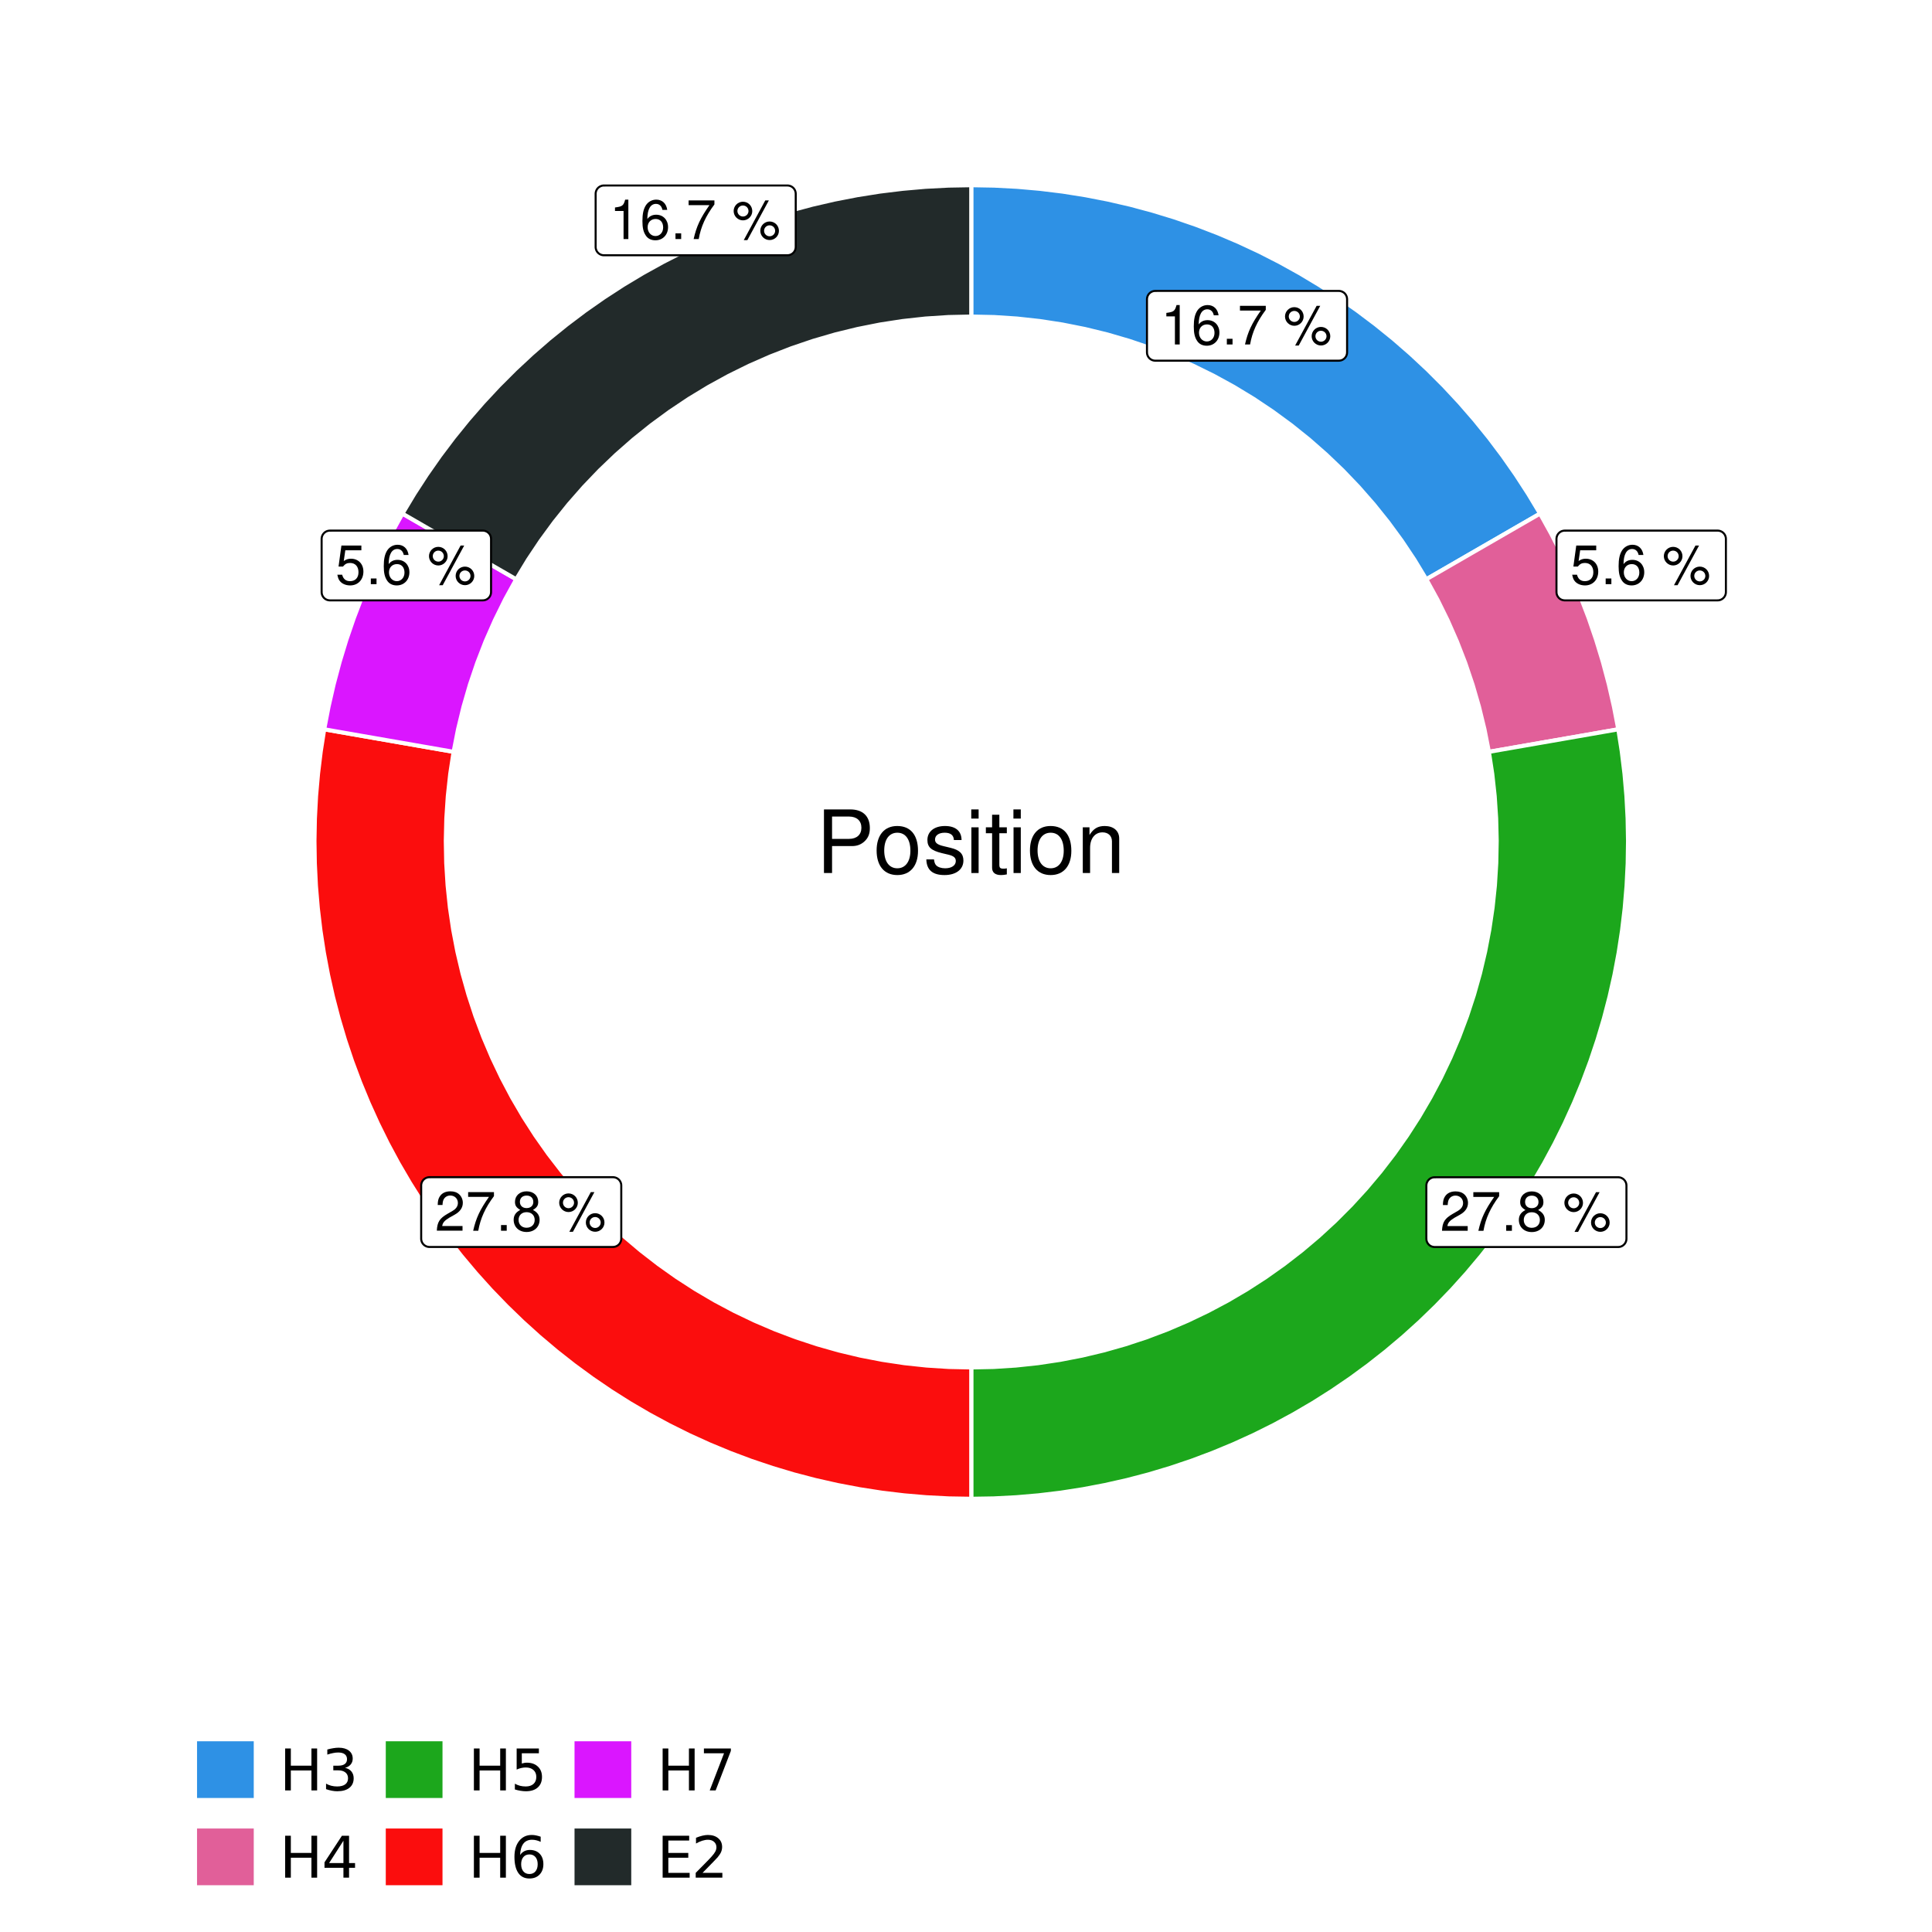 <?xml version="1.0" encoding="UTF-8"?>
<svg xmlns="http://www.w3.org/2000/svg" xmlns:xlink="http://www.w3.org/1999/xlink" width="504pt" height="504pt" viewBox="0 0 504 504" version="1.1">
<defs>
<g>
<symbol overflow="visible" id="glyph0-0">
<path style="stroke:none;" d=""/>
</symbol>
<symbol overflow="visible" id="glyph0-1">
<path style="stroke:none;" d="M 3.688 -7.328 L 3.688 0 L 4.938 0 L 4.938 -10.281 L 4.109 -10.281 C 3.672 -8.703 3.391 -8.484 1.453 -8.234 L 1.453 -7.328 Z M 3.688 -7.328 "/>
</symbol>
<symbol overflow="visible" id="glyph0-2">
<path style="stroke:none;" d="M 7.078 -7.609 C 6.844 -9.281 5.766 -10.281 4.219 -10.281 C 3.109 -10.281 2.125 -9.734 1.516 -8.812 C 0.875 -7.812 0.609 -6.562 0.609 -4.688 C 0.609 -2.953 0.859 -1.859 1.469 -0.953 C 2 -0.109 2.891 0.328 4 0.328 C 5.922 0.328 7.297 -1.109 7.297 -3.109 C 7.297 -5 6.016 -6.344 4.203 -6.344 C 3.219 -6.344 2.438 -5.969 1.891 -5.219 C 1.906 -7.766 2.703 -9.172 4.141 -9.172 C 5.016 -9.172 5.625 -8.609 5.828 -7.609 Z M 4.047 -5.234 C 5.266 -5.234 6.016 -4.375 6.016 -3.016 C 6.016 -1.719 5.156 -0.781 4.016 -0.781 C 2.844 -0.781 1.969 -1.766 1.969 -3.078 C 1.969 -4.344 2.812 -5.234 4.047 -5.234 Z M 4.047 -5.234 "/>
</symbol>
<symbol overflow="visible" id="glyph0-3">
<path style="stroke:none;" d="M 2.719 -1.484 L 1.234 -1.484 L 1.234 0 L 2.719 0 Z M 2.719 -1.484 "/>
</symbol>
<symbol overflow="visible" id="glyph0-4">
<path style="stroke:none;" d="M 7.391 -10.078 L 0.656 -10.078 L 0.656 -8.844 L 6.094 -8.844 C 3.703 -5.422 2.719 -3.312 1.969 0 L 3.297 0 C 3.859 -3.234 5.125 -6 7.391 -9.031 Z M 7.391 -10.078 "/>
</symbol>
<symbol overflow="visible" id="glyph0-5">
<path style="stroke:none;" d=""/>
</symbol>
<symbol overflow="visible" id="glyph0-6">
<path style="stroke:none;" d="M 2.828 -9.734 C 1.5 -9.734 0.406 -8.641 0.406 -7.312 C 0.406 -5.969 1.5 -4.875 2.844 -4.875 C 4.172 -4.875 5.266 -5.969 5.266 -7.281 C 5.266 -8.656 4.188 -9.734 2.828 -9.734 Z M 2.828 -8.75 C 3.641 -8.75 4.281 -8.109 4.281 -7.297 C 4.281 -6.516 3.625 -5.875 2.844 -5.875 C 2.047 -5.875 1.391 -6.516 1.391 -7.312 C 1.391 -8.109 2.031 -8.75 2.828 -8.75 Z M 8.656 -10.078 L 3.047 0.281 L 3.984 0.281 L 9.594 -10.078 Z M 9.781 -4.578 C 8.453 -4.578 7.359 -3.5 7.359 -2.156 C 7.359 -0.812 8.453 0.266 9.797 0.266 C 11.125 0.266 12.219 -0.812 12.219 -2.141 C 12.219 -3.5 11.141 -4.578 9.781 -4.578 Z M 9.781 -3.578 C 10.594 -3.578 11.234 -2.938 11.234 -2.141 C 11.234 -1.359 10.578 -0.719 9.797 -0.719 C 8.984 -0.719 8.344 -1.359 8.344 -2.156 C 8.344 -2.938 8.984 -3.578 9.781 -3.578 Z M 9.781 -3.578 "/>
</symbol>
<symbol overflow="visible" id="glyph0-7">
<path style="stroke:none;" d="M 6.766 -10.078 L 1.562 -10.078 L 0.812 -4.594 L 1.969 -4.594 C 2.547 -5.297 3.031 -5.531 3.828 -5.531 C 5.172 -5.531 6.016 -4.609 6.016 -3.109 C 6.016 -1.656 5.172 -0.781 3.812 -0.781 C 2.719 -0.781 2.047 -1.344 1.75 -2.469 L 0.5 -2.469 C 0.672 -1.656 0.812 -1.25 1.109 -0.875 C 1.672 -0.109 2.703 0.328 3.844 0.328 C 5.875 0.328 7.297 -1.156 7.297 -3.281 C 7.297 -5.281 5.969 -6.641 4.031 -6.641 C 3.328 -6.641 2.766 -6.453 2.172 -6.031 L 2.578 -8.844 L 6.766 -8.844 Z M 6.766 -10.078 "/>
</symbol>
<symbol overflow="visible" id="glyph0-8">
<path style="stroke:none;" d="M 7.188 -1.234 L 1.891 -1.234 C 2.016 -2.094 2.469 -2.625 3.719 -3.391 L 5.141 -4.188 C 6.547 -4.969 7.266 -6.016 7.266 -7.281 C 7.266 -8.141 6.922 -8.922 6.328 -9.484 C 5.734 -10.031 4.984 -10.281 4.031 -10.281 C 2.766 -10.281 1.812 -9.828 1.25 -8.938 C 0.891 -8.406 0.734 -7.766 0.719 -6.719 L 1.969 -6.719 C 2 -7.422 2.094 -7.828 2.266 -8.172 C 2.594 -8.797 3.234 -9.188 4 -9.188 C 5.141 -9.188 5.984 -8.359 5.984 -7.25 C 5.984 -6.422 5.516 -5.719 4.625 -5.203 L 3.312 -4.438 C 1.203 -3.234 0.594 -2.266 0.484 -0.016 L 7.188 -0.016 Z M 7.188 -1.234 "/>
</symbol>
<symbol overflow="visible" id="glyph0-9">
<path style="stroke:none;" d="M 5.562 -5.422 C 6.609 -6.062 6.938 -6.562 6.938 -7.531 C 6.938 -9.156 5.703 -10.281 3.906 -10.281 C 2.141 -10.281 0.875 -9.156 0.875 -7.547 C 0.875 -6.562 1.203 -6.078 2.25 -5.422 C 1.094 -4.828 0.531 -4 0.531 -2.859 C 0.531 -0.984 1.906 0.328 3.906 0.328 C 5.906 0.328 7.297 -0.984 7.297 -2.859 C 7.297 -4 6.719 -4.828 5.562 -5.422 Z M 3.906 -9.172 C 4.984 -9.172 5.656 -8.531 5.656 -7.5 C 5.656 -6.547 4.969 -5.906 3.906 -5.906 C 2.844 -5.906 2.156 -6.547 2.156 -7.531 C 2.156 -8.531 2.844 -9.172 3.906 -9.172 Z M 3.906 -4.844 C 5.156 -4.844 6.016 -4.031 6.016 -2.828 C 6.016 -1.594 5.172 -0.781 3.875 -0.781 C 2.656 -0.781 1.812 -1.625 1.812 -2.812 C 1.812 -4.031 2.641 -4.844 3.906 -4.844 Z M 3.906 -4.844 "/>
</symbol>
<symbol overflow="visible" id="glyph1-0">
<path style="stroke:none;" d=""/>
</symbol>
<symbol overflow="visible" id="glyph1-1">
<path style="stroke:none;" d="M 4.188 -7.031 L 9.406 -7.031 C 10.703 -7.031 11.719 -7.422 12.609 -8.219 C 13.609 -9.125 14.047 -10.203 14.047 -11.719 C 14.047 -14.844 12.203 -16.594 8.922 -16.594 L 2.078 -16.594 L 2.078 0 L 4.188 0 Z M 4.188 -8.906 L 4.188 -14.734 L 8.609 -14.734 C 10.625 -14.734 11.844 -13.641 11.844 -11.812 C 11.844 -10 10.625 -8.906 8.609 -8.906 Z M 4.188 -8.906 "/>
</symbol>
<symbol overflow="visible" id="glyph1-2">
<path style="stroke:none;" d="M 6.188 -12.266 C 2.828 -12.266 0.812 -9.875 0.812 -5.875 C 0.812 -1.844 2.828 0.531 6.219 0.531 C 9.578 0.531 11.609 -1.859 11.609 -5.781 C 11.609 -9.922 9.656 -12.266 6.188 -12.266 Z M 6.219 -10.516 C 8.359 -10.516 9.625 -8.766 9.625 -5.812 C 9.625 -2.984 8.312 -1.234 6.219 -1.234 C 4.094 -1.234 2.797 -2.984 2.797 -5.875 C 2.797 -8.766 4.094 -10.516 6.219 -10.516 Z M 6.219 -10.516 "/>
</symbol>
<symbol overflow="visible" id="glyph1-3">
<path style="stroke:none;" d="M 9.969 -8.609 C 9.953 -10.953 8.406 -12.266 5.641 -12.266 C 2.875 -12.266 1.062 -10.844 1.062 -8.625 C 1.062 -6.766 2.031 -5.875 4.844 -5.188 L 6.625 -4.766 C 7.938 -4.438 8.469 -3.969 8.469 -3.125 C 8.469 -1.984 7.359 -1.234 5.688 -1.234 C 4.672 -1.234 3.797 -1.531 3.328 -2.031 C 3.031 -2.375 2.891 -2.703 2.781 -3.547 L 0.781 -3.547 C 0.859 -0.797 2.406 0.531 5.531 0.531 C 8.531 0.531 10.453 -0.953 10.453 -3.25 C 10.453 -5.031 9.453 -6.016 7.078 -6.578 L 5.266 -7.016 C 3.703 -7.375 3.047 -7.875 3.047 -8.719 C 3.047 -9.828 4.031 -10.516 5.578 -10.516 C 7.109 -10.516 7.922 -9.859 7.969 -8.609 Z M 9.969 -8.609 "/>
</symbol>
<symbol overflow="visible" id="glyph1-4">
<path style="stroke:none;" d="M 3.422 -11.922 L 1.531 -11.922 L 1.531 0 L 3.422 0 Z M 3.422 -16.594 L 1.5 -16.594 L 1.5 -14.203 L 3.422 -14.203 Z M 3.422 -16.594 "/>
</symbol>
<symbol overflow="visible" id="glyph1-5">
<path style="stroke:none;" d="M 5.781 -11.922 L 3.828 -11.922 L 3.828 -15.203 L 1.938 -15.203 L 1.938 -11.922 L 0.312 -11.922 L 0.312 -10.375 L 1.938 -10.375 L 1.938 -1.359 C 1.938 -0.141 2.75 0.531 4.234 0.531 C 4.734 0.531 5.141 0.484 5.781 0.359 L 5.781 -1.234 C 5.516 -1.156 5.266 -1.141 4.875 -1.141 C 4.047 -1.141 3.828 -1.359 3.828 -2.203 L 3.828 -10.375 L 5.781 -10.375 Z M 5.781 -11.922 "/>
</symbol>
<symbol overflow="visible" id="glyph1-6">
<path style="stroke:none;" d="M 1.594 -11.922 L 1.594 0 L 3.5 0 L 3.5 -6.578 C 3.5 -9.016 4.781 -10.609 6.734 -10.609 C 8.234 -10.609 9.203 -9.703 9.203 -8.266 L 9.203 0 L 11.094 0 L 11.094 -9.016 C 11.094 -11 9.609 -12.266 7.312 -12.266 C 5.531 -12.266 4.391 -11.594 3.344 -9.922 L 3.344 -11.922 Z M 1.594 -11.922 "/>
</symbol>
<symbol overflow="visible" id="glyph2-0">
<path style="stroke:none;" d="M 0.75 2.656 L 0.75 -10.578 L 8.25 -10.578 L 8.25 2.656 Z M 1.594 1.812 L 7.406 1.812 L 7.406 -9.734 L 1.594 -9.734 Z M 1.594 1.812 "/>
</symbol>
<symbol overflow="visible" id="glyph2-1">
<path style="stroke:none;" d="M 1.469 -10.938 L 2.953 -10.938 L 2.953 -6.453 L 8.328 -6.453 L 8.328 -10.938 L 9.812 -10.938 L 9.812 0 L 8.328 0 L 8.328 -5.203 L 2.953 -5.203 L 2.953 0 L 1.469 0 Z M 1.469 -10.938 "/>
</symbol>
<symbol overflow="visible" id="glyph2-2">
<path style="stroke:none;" d="M 6.094 -5.891 C 6.801 -5.742 7.352 -5.43 7.75 -4.953 C 8.145 -4.473 8.344 -3.879 8.344 -3.172 C 8.344 -2.098 7.969 -1.266 7.219 -0.672 C 6.477 -0.078 5.426 0.219 4.062 0.219 C 3.602 0.219 3.129 0.172 2.641 0.078 C 2.16 -0.016 1.66 -0.148 1.141 -0.328 L 1.141 -1.766 C 1.555 -1.523 2.004 -1.344 2.484 -1.219 C 2.973 -1.094 3.484 -1.031 4.016 -1.031 C 4.941 -1.031 5.648 -1.211 6.141 -1.578 C 6.629 -1.941 6.875 -2.473 6.875 -3.172 C 6.875 -3.816 6.645 -4.32 6.188 -4.688 C 5.738 -5.051 5.113 -5.234 4.312 -5.234 L 3.031 -5.234 L 3.031 -6.453 L 4.359 -6.453 C 5.086 -6.453 5.645 -6.598 6.031 -6.891 C 6.414 -7.18 6.609 -7.598 6.609 -8.141 C 6.609 -8.703 6.41 -9.133 6.016 -9.438 C 5.617 -9.738 5.051 -9.891 4.312 -9.891 C 3.906 -9.891 3.469 -9.844 3 -9.75 C 2.539 -9.664 2.031 -9.531 1.469 -9.344 L 1.469 -10.672 C 2.031 -10.828 2.555 -10.941 3.047 -11.016 C 3.535 -11.098 4 -11.141 4.438 -11.141 C 5.562 -11.141 6.453 -10.883 7.109 -10.375 C 7.766 -9.863 8.094 -9.172 8.094 -8.297 C 8.094 -7.691 7.914 -7.18 7.562 -6.766 C 7.219 -6.348 6.727 -6.055 6.094 -5.891 Z M 6.094 -5.891 "/>
</symbol>
<symbol overflow="visible" id="glyph2-3">
<path style="stroke:none;" d="M 5.672 -9.641 L 1.938 -3.812 L 5.672 -3.812 Z M 5.281 -10.938 L 7.141 -10.938 L 7.141 -3.812 L 8.703 -3.812 L 8.703 -2.578 L 7.141 -2.578 L 7.141 0 L 5.672 0 L 5.672 -2.578 L 0.734 -2.578 L 0.734 -4 Z M 5.281 -10.938 "/>
</symbol>
<symbol overflow="visible" id="glyph2-4">
<path style="stroke:none;" d="M 1.625 -10.938 L 7.422 -10.938 L 7.422 -9.688 L 2.969 -9.688 L 2.969 -7.016 C 3.188 -7.086 3.398 -7.141 3.609 -7.172 C 3.828 -7.211 4.047 -7.234 4.266 -7.234 C 5.484 -7.234 6.445 -6.895 7.156 -6.219 C 7.875 -5.551 8.234 -4.648 8.234 -3.516 C 8.234 -2.336 7.863 -1.422 7.125 -0.766 C 6.395 -0.109 5.363 0.219 4.031 0.219 C 3.57 0.219 3.102 0.176 2.625 0.094 C 2.156 0.02 1.664 -0.094 1.156 -0.25 L 1.156 -1.75 C 1.594 -1.508 2.047 -1.328 2.516 -1.203 C 2.984 -1.086 3.477 -1.031 4 -1.031 C 4.852 -1.031 5.523 -1.25 6.016 -1.688 C 6.504 -2.133 6.75 -2.742 6.75 -3.516 C 6.75 -4.273 6.504 -4.875 6.016 -5.312 C 5.523 -5.758 4.852 -5.984 4 -5.984 C 3.602 -5.984 3.207 -5.938 2.812 -5.844 C 2.426 -5.758 2.031 -5.625 1.625 -5.438 Z M 1.625 -10.938 "/>
</symbol>
<symbol overflow="visible" id="glyph2-5">
<path style="stroke:none;" d="M 4.953 -6.062 C 4.285 -6.062 3.758 -5.832 3.375 -5.375 C 2.988 -4.914 2.797 -4.297 2.797 -3.516 C 2.797 -2.723 2.988 -2.098 3.375 -1.641 C 3.758 -1.18 4.285 -0.953 4.953 -0.953 C 5.617 -0.953 6.145 -1.18 6.531 -1.641 C 6.914 -2.098 7.109 -2.723 7.109 -3.516 C 7.109 -4.297 6.914 -4.914 6.531 -5.375 C 6.145 -5.832 5.617 -6.062 4.953 -6.062 Z M 7.891 -10.688 L 7.891 -9.344 C 7.516 -9.52 7.141 -9.656 6.766 -9.75 C 6.391 -9.844 6.016 -9.891 5.641 -9.891 C 4.66 -9.891 3.91 -9.555 3.391 -8.891 C 2.879 -8.234 2.586 -7.238 2.516 -5.906 C 2.805 -6.332 3.164 -6.66 3.594 -6.891 C 4.031 -7.117 4.516 -7.234 5.047 -7.234 C 6.141 -7.234 7.004 -6.898 7.641 -6.234 C 8.273 -5.566 8.594 -4.66 8.594 -3.516 C 8.594 -2.391 8.258 -1.484 7.594 -0.797 C 6.938 -0.117 6.055 0.219 4.953 0.219 C 3.68 0.219 2.711 -0.266 2.047 -1.234 C 1.379 -2.211 1.047 -3.617 1.047 -5.453 C 1.047 -7.18 1.457 -8.562 2.281 -9.594 C 3.102 -10.625 4.203 -11.141 5.578 -11.141 C 5.953 -11.141 6.328 -11.098 6.703 -11.016 C 7.078 -10.941 7.473 -10.832 7.891 -10.688 Z M 7.891 -10.688 "/>
</symbol>
<symbol overflow="visible" id="glyph2-6">
<path style="stroke:none;" d="M 1.234 -10.938 L 8.266 -10.938 L 8.266 -10.312 L 4.297 0 L 2.75 0 L 6.484 -9.688 L 1.234 -9.688 Z M 1.234 -10.938 "/>
</symbol>
<symbol overflow="visible" id="glyph2-7">
<path style="stroke:none;" d="M 1.469 -10.938 L 8.391 -10.938 L 8.391 -9.688 L 2.953 -9.688 L 2.953 -6.453 L 8.156 -6.453 L 8.156 -5.203 L 2.953 -5.203 L 2.953 -1.25 L 8.516 -1.25 L 8.516 0 L 1.469 0 Z M 1.469 -10.938 "/>
</symbol>
<symbol overflow="visible" id="glyph2-8">
<path style="stroke:none;" d="M 2.875 -1.25 L 8.047 -1.25 L 8.047 0 L 1.094 0 L 1.094 -1.25 C 1.656 -1.82 2.422 -2.598 3.391 -3.578 C 4.359 -4.555 4.969 -5.191 5.219 -5.484 C 5.695 -6.016 6.031 -6.461 6.219 -6.828 C 6.406 -7.203 6.5 -7.566 6.5 -7.922 C 6.5 -8.504 6.297 -8.977 5.891 -9.344 C 5.484 -9.707 4.953 -9.891 4.297 -9.891 C 3.828 -9.891 3.332 -9.805 2.812 -9.641 C 2.301 -9.484 1.754 -9.238 1.172 -8.906 L 1.172 -10.406 C 1.766 -10.645 2.32 -10.828 2.844 -10.953 C 3.363 -11.078 3.836 -11.141 4.266 -11.141 C 5.398 -11.141 6.301 -10.852 6.969 -10.281 C 7.645 -9.719 7.984 -8.961 7.984 -8.016 C 7.984 -7.566 7.898 -7.141 7.734 -6.734 C 7.566 -6.328 7.258 -5.852 6.812 -5.312 C 6.688 -5.164 6.297 -4.754 5.641 -4.078 C 4.992 -3.398 4.07 -2.457 2.875 -1.25 Z M 2.875 -1.25 "/>
</symbol>
</g>
<clipPath id="clip1">
  <path d="M 30.98 0 L 473.023 0 L 473.023 504 L 30.98 504 Z M 30.98 0 "/>
</clipPath>
<clipPath id="clip2">
  <path d="M 39.199 5.48 L 467.543 5.48 L 467.543 433.824 L 39.199 433.824 Z M 39.199 5.48 "/>
</clipPath>
</defs>
<g id="surface4">
<rect x="0" y="0" width="504" height="504" style="fill:rgb(100%,100%,100%);fill-opacity:1;stroke:none;"/>
<g clip-path="url(#clip1)" clip-rule="nonzero">
<path style="fill-rule:nonzero;fill:rgb(100%,100%,100%);fill-opacity:1;stroke-width:1.067;stroke-linecap:round;stroke-linejoin:round;stroke:rgb(100%,100%,100%);stroke-opacity:1;stroke-miterlimit:10;" d="M 30.98 504 L 473.023 504 L 473.023 0 L 30.98 0 Z M 30.98 504 "/>
</g>
<g clip-path="url(#clip2)" clip-rule="nonzero">
<path style=" stroke:none;fill-rule:nonzero;fill:rgb(100%,100%,100%);fill-opacity:1;" d="M 39.199 433.824 L 467.543 433.824 L 467.543 5.48 L 39.199 5.48 Z M 39.199 433.824 "/>
</g>
<path style="fill-rule:nonzero;fill:rgb(18.039%,56.863%,89.804%);fill-opacity:1;stroke-width:1.067;stroke-linecap:butt;stroke-linejoin:miter;stroke:rgb(100%,100%,100%);stroke-opacity:1;stroke-miterlimit:10;" d="M 372.074 151.117 L 378.012 147.691 L 383.945 144.262 L 389.883 140.836 L 395.816 137.41 L 401.754 133.984 L 398.672 128.855 L 395.414 123.84 L 391.984 118.941 L 388.387 114.164 L 384.621 109.52 L 380.699 105.004 L 376.621 100.629 L 372.391 96.402 L 368.016 92.324 L 363.504 88.398 L 358.855 84.637 L 354.078 81.035 L 349.18 77.605 L 344.164 74.348 L 339.039 71.27 L 333.809 68.371 L 328.48 65.652 L 323.059 63.125 L 317.555 60.789 L 311.973 58.648 L 306.316 56.699 L 300.598 54.953 L 294.82 53.402 L 288.992 52.059 L 283.121 50.918 L 277.215 49.98 L 271.281 49.254 L 265.32 48.73 L 259.348 48.418 L 253.371 48.312 L 253.371 82.582 L 259.348 82.711 L 265.316 83.102 L 271.262 83.754 L 277.172 84.664 L 283.039 85.832 L 288.848 87.25 L 294.586 88.926 L 300.25 90.848 L 305.824 93.016 L 311.297 95.422 L 316.66 98.07 L 321.906 100.945 L 327.02 104.047 L 331.988 107.371 L 336.812 110.906 L 341.477 114.648 L 345.973 118.594 L 350.293 122.727 L 354.43 127.047 L 358.371 131.543 L 362.113 136.207 L 365.652 141.031 L 368.973 146.004 Z M 372.074 151.117 "/>
<path style="fill-rule:nonzero;fill:rgb(88.235%,37.255%,60%);fill-opacity:1;stroke-width:1.067;stroke-linecap:butt;stroke-linejoin:miter;stroke:rgb(100%,100%,100%);stroke-opacity:1;stroke-miterlimit:10;" d="M 388.406 196.133 L 395.16 194.957 L 401.91 193.781 L 408.664 192.605 L 415.414 191.43 L 422.168 190.25 L 421.031 184.344 L 419.688 178.48 L 418.141 172.664 L 416.387 166.91 L 414.438 161.219 L 412.285 155.602 L 409.938 150.059 L 407.398 144.605 L 404.668 139.246 L 401.754 133.984 L 395.816 137.41 L 389.883 140.836 L 383.945 144.262 L 378.012 147.691 L 372.074 151.117 L 374.969 156.391 L 377.629 161.789 L 380.047 167.297 L 382.223 172.906 L 384.148 178.605 L 385.824 184.383 L 387.246 190.23 Z M 388.406 196.133 "/>
<path style="fill-rule:nonzero;fill:rgb(10.98%,65.49%,10.98%);fill-opacity:1;stroke-width:1.067;stroke-linecap:butt;stroke-linejoin:miter;stroke:rgb(100%,100%,100%);stroke-opacity:1;stroke-miterlimit:10;" d="M 253.371 356.723 L 253.371 390.988 L 259.227 390.891 L 265.074 390.59 L 270.91 390.09 L 276.723 389.391 L 282.512 388.492 L 288.262 387.398 L 293.977 386.109 L 299.641 384.625 L 305.25 382.945 L 310.801 381.078 L 316.285 379.02 L 321.695 376.777 L 327.023 374.352 L 332.266 371.742 L 337.418 368.957 L 342.473 366 L 347.422 362.867 L 352.262 359.57 L 356.984 356.109 L 361.586 352.488 L 366.062 348.711 L 370.41 344.785 L 374.617 340.711 L 378.684 336.5 L 382.602 332.148 L 386.371 327.664 L 389.984 323.059 L 393.441 318.328 L 396.73 313.484 L 399.852 308.527 L 402.805 303.473 L 405.582 298.316 L 408.18 293.066 L 410.602 287.734 L 412.836 282.32 L 414.883 276.836 L 416.742 271.281 L 418.414 265.668 L 419.887 260 L 421.172 254.285 L 422.258 248.531 L 423.145 242.742 L 423.836 236.93 L 424.324 231.094 L 424.617 225.242 L 424.707 219.387 L 424.598 213.531 L 424.289 207.684 L 423.781 201.852 L 423.074 196.039 L 422.168 190.25 L 415.414 191.43 L 408.664 192.605 L 401.91 193.781 L 395.16 194.957 L 388.406 196.133 L 389.285 201.895 L 389.918 207.688 L 390.301 213.5 L 390.441 219.328 L 390.328 225.152 L 389.973 230.969 L 389.367 236.766 L 388.516 242.531 L 387.422 248.254 L 386.086 253.926 L 384.508 259.535 L 382.695 265.074 L 380.648 270.531 L 378.371 275.895 L 375.867 281.156 L 373.141 286.309 L 370.199 291.34 L 367.047 296.238 L 363.688 301.004 L 360.133 305.617 L 356.379 310.078 L 352.445 314.375 L 348.328 318.5 L 344.039 322.449 L 339.59 326.207 L 334.98 329.777 L 330.227 333.148 L 325.332 336.312 L 320.309 339.266 L 315.164 342 L 309.91 344.516 L 304.551 346.809 L 299.102 348.867 L 293.566 350.695 L 287.961 352.285 L 282.289 353.637 L 276.57 354.742 L 270.805 355.609 L 265.012 356.227 L 259.195 356.598 Z M 253.371 356.723 "/>
<path style="fill-rule:nonzero;fill:rgb(98.431%,5.098%,5.098%);fill-opacity:1;stroke-width:1.067;stroke-linecap:butt;stroke-linejoin:miter;stroke:rgb(100%,100%,100%);stroke-opacity:1;stroke-miterlimit:10;" d="M 118.332 196.133 L 111.582 194.957 L 104.828 193.781 L 98.078 192.605 L 91.324 191.43 L 84.574 190.25 L 83.668 196.039 L 82.961 201.852 L 82.449 207.684 L 82.141 213.531 L 82.031 219.387 L 82.125 225.242 L 82.414 231.094 L 82.906 236.93 L 83.594 242.742 L 84.484 248.531 L 85.57 254.285 L 86.852 260 L 88.328 265.668 L 89.996 271.281 L 91.855 276.836 L 93.906 282.32 L 96.141 287.734 L 98.559 293.066 L 101.156 298.316 L 103.934 303.473 L 106.887 308.527 L 110.008 313.484 L 113.301 318.328 L 116.754 323.059 L 120.367 327.664 L 124.137 332.148 L 128.055 336.5 L 132.121 340.711 L 136.332 344.785 L 140.676 348.711 L 145.152 352.488 L 149.754 356.109 L 154.48 359.57 L 159.316 362.867 L 164.266 366 L 169.32 368.957 L 174.473 371.742 L 179.715 374.352 L 185.047 376.777 L 190.457 379.02 L 195.938 381.078 L 201.488 382.945 L 207.098 384.625 L 212.766 386.109 L 218.477 387.398 L 224.23 388.492 L 230.016 389.391 L 235.832 390.09 L 241.664 390.59 L 247.516 390.891 L 253.371 390.988 L 253.371 356.723 L 247.543 356.598 L 241.727 356.227 L 235.934 355.609 L 230.172 354.742 L 224.449 353.637 L 218.781 352.285 L 213.176 350.695 L 207.641 348.867 L 202.188 346.809 L 196.832 344.516 L 191.574 342 L 186.43 339.266 L 181.406 336.312 L 176.512 333.148 L 171.758 329.777 L 167.152 326.207 L 162.699 322.449 L 158.41 318.5 L 154.297 314.375 L 150.359 310.078 L 146.609 305.617 L 143.051 301.004 L 139.691 296.238 L 136.539 291.34 L 133.598 286.309 L 130.875 281.156 L 128.371 275.895 L 126.094 270.531 L 124.043 265.074 L 122.23 259.535 L 120.652 253.926 L 119.316 248.254 L 118.223 242.531 L 117.371 236.766 L 116.77 230.969 L 116.41 225.152 L 116.301 219.328 L 116.438 213.5 L 116.824 207.688 L 117.453 201.895 Z M 118.332 196.133 "/>
<path style="fill-rule:nonzero;fill:rgb(85.49%,8.627%,100%);fill-opacity:1;stroke-width:1.067;stroke-linecap:butt;stroke-linejoin:miter;stroke:rgb(100%,100%,100%);stroke-opacity:1;stroke-miterlimit:10;" d="M 134.664 151.117 L 128.727 147.691 L 122.793 144.262 L 116.859 140.836 L 110.922 137.41 L 104.988 133.984 L 102.07 139.246 L 99.34 144.605 L 96.801 150.059 L 94.453 155.602 L 92.305 161.219 L 90.352 166.91 L 88.602 172.664 L 87.051 178.48 L 85.711 184.344 L 84.574 190.25 L 91.324 191.43 L 98.078 192.605 L 104.828 193.781 L 111.582 194.957 L 118.332 196.133 L 119.496 190.23 L 120.914 184.383 L 122.59 178.605 L 124.516 172.906 L 126.691 167.297 L 129.113 161.789 L 131.77 156.391 Z M 134.664 151.117 "/>
<path style="fill-rule:nonzero;fill:rgb(13.333%,16.471%,16.471%);fill-opacity:1;stroke-width:1.067;stroke-linecap:butt;stroke-linejoin:miter;stroke:rgb(100%,100%,100%);stroke-opacity:1;stroke-miterlimit:10;" d="M 253.371 82.582 L 253.371 48.312 L 247.391 48.418 L 241.418 48.73 L 235.461 49.254 L 229.523 49.98 L 223.617 50.918 L 217.746 52.059 L 211.918 53.402 L 206.145 54.953 L 200.422 56.699 L 194.77 58.648 L 189.188 60.789 L 183.68 63.125 L 178.262 65.652 L 172.934 68.371 L 167.699 71.27 L 162.574 74.348 L 157.559 77.605 L 152.66 81.035 L 147.883 84.637 L 143.234 88.398 L 138.723 92.324 L 134.348 96.402 L 130.121 100.629 L 126.043 105.004 L 122.117 109.52 L 118.355 114.164 L 114.754 118.941 L 111.324 123.84 L 108.066 128.855 L 104.988 133.984 L 110.922 137.41 L 116.859 140.836 L 122.793 144.262 L 128.727 147.691 L 134.664 151.117 L 137.766 146.004 L 141.09 141.031 L 144.625 136.207 L 148.367 131.543 L 152.312 127.047 L 156.445 122.727 L 160.766 118.594 L 165.262 114.648 L 169.926 110.906 L 174.75 107.371 L 179.723 104.047 L 184.836 100.945 L 190.078 98.07 L 195.441 95.422 L 200.914 93.016 L 206.488 90.848 L 212.152 88.926 L 217.895 87.25 L 223.703 85.832 L 229.566 84.664 L 235.48 83.754 L 241.422 83.102 L 247.391 82.711 Z M 253.371 82.582 "/>
<path style="fill-rule:nonzero;fill:rgb(100%,100%,100%);fill-opacity:1;stroke-width:0.533;stroke-linecap:round;stroke-linejoin:round;stroke:rgb(0%,0%,0%);stroke-opacity:1;stroke-miterlimit:10;" d="M 301.371 94.09 L 349.254 94.09 L 349.164 94.09 L 349.512 94.074 L 349.855 94.008 L 350.18 93.883 L 350.48 93.711 L 350.75 93.488 L 350.98 93.23 L 351.164 92.934 L 351.301 92.617 L 351.383 92.277 L 351.414 91.93 L 351.414 78.051 L 351.383 77.703 L 351.301 77.367 L 351.164 77.047 L 350.98 76.754 L 350.75 76.492 L 350.48 76.273 L 350.18 76.102 L 349.855 75.977 L 349.512 75.906 L 349.254 75.891 L 301.371 75.891 L 301.633 75.906 L 301.285 75.895 L 300.941 75.934 L 300.605 76.031 L 300.293 76.18 L 300.008 76.379 L 299.754 76.621 L 299.547 76.898 L 299.387 77.203 L 299.273 77.535 L 299.219 77.879 L 299.211 78.051 L 299.211 91.93 L 299.219 91.758 L 299.219 92.105 L 299.273 92.449 L 299.387 92.777 L 299.547 93.086 L 299.754 93.363 L 300.008 93.605 L 300.293 93.801 L 300.605 93.949 L 300.941 94.047 L 301.285 94.09 Z M 301.371 94.09 "/>
<g style="fill:rgb(0%,0%,0%);fill-opacity:1;">
  <use xlink:href="#glyph0-1" x="302.812" y="89.862"/>
  <use xlink:href="#glyph0-2" x="310.812" y="89.862"/>
  <use xlink:href="#glyph0-3" x="318.812" y="89.862"/>
  <use xlink:href="#glyph0-4" x="322.812" y="89.862"/>
  <use xlink:href="#glyph0-5" x="330.812" y="89.862"/>
  <use xlink:href="#glyph0-6" x="334.812" y="89.862"/>
</g>
<path style="fill-rule:nonzero;fill:rgb(100%,100%,100%);fill-opacity:1;stroke-width:0.533;stroke-linecap:round;stroke-linejoin:round;stroke:rgb(0%,0%,0%);stroke-opacity:1;stroke-miterlimit:10;" d="M 408.195 156.621 L 448.074 156.621 L 447.988 156.617 L 448.336 156.605 L 448.676 156.535 L 449 156.41 L 449.301 156.238 L 449.57 156.016 L 449.801 155.758 L 449.988 155.465 L 450.125 155.145 L 450.207 154.805 L 450.234 154.461 L 450.234 140.578 L 450.207 140.234 L 450.125 139.895 L 449.988 139.574 L 449.801 139.281 L 449.57 139.023 L 449.301 138.801 L 449 138.629 L 448.676 138.504 L 448.336 138.434 L 448.074 138.418 L 408.195 138.418 L 408.457 138.434 L 408.109 138.422 L 407.762 138.465 L 407.43 138.559 L 407.113 138.707 L 406.828 138.906 L 406.578 139.148 L 406.371 139.426 L 406.207 139.734 L 406.098 140.062 L 406.043 140.406 L 406.035 140.578 L 406.035 154.461 L 406.043 154.285 L 406.043 154.633 L 406.098 154.977 L 406.207 155.305 L 406.371 155.613 L 406.578 155.891 L 406.828 156.133 L 407.113 156.328 L 407.43 156.48 L 407.762 156.574 L 408.109 156.617 Z M 408.195 156.621 "/>
<g style="fill:rgb(0%,0%,0%);fill-opacity:1;">
  <use xlink:href="#glyph0-7" x="409.637" y="152.39"/>
  <use xlink:href="#glyph0-3" x="417.637" y="152.39"/>
  <use xlink:href="#glyph0-2" x="421.637" y="152.39"/>
  <use xlink:href="#glyph0-5" x="429.637" y="152.39"/>
  <use xlink:href="#glyph0-6" x="433.637" y="152.39"/>
</g>
<path style="fill-rule:nonzero;fill:rgb(100%,100%,100%);fill-opacity:1;stroke-width:0.533;stroke-linecap:round;stroke-linejoin:round;stroke:rgb(0%,0%,0%);stroke-opacity:1;stroke-miterlimit:10;" d="M 374.25 325.309 L 422.129 325.309 L 422.043 325.309 L 422.391 325.293 L 422.73 325.227 L 423.055 325.102 L 423.355 324.93 L 423.625 324.707 L 423.855 324.449 L 424.043 324.156 L 424.18 323.836 L 424.262 323.496 L 424.289 323.152 L 424.289 309.27 L 424.262 308.926 L 424.18 308.586 L 424.043 308.266 L 423.855 307.973 L 423.625 307.711 L 423.355 307.492 L 423.055 307.32 L 422.73 307.195 L 422.391 307.125 L 422.129 307.109 L 374.25 307.109 L 374.512 307.125 L 374.164 307.113 L 373.816 307.152 L 373.484 307.25 L 373.168 307.398 L 372.883 307.598 L 372.633 307.84 L 372.426 308.117 L 372.262 308.426 L 372.152 308.754 L 372.098 309.098 L 372.09 309.27 L 372.09 323.152 L 372.098 322.977 L 372.098 323.324 L 372.152 323.668 L 372.262 323.996 L 372.426 324.305 L 372.633 324.582 L 372.883 324.824 L 373.168 325.02 L 373.484 325.172 L 373.816 325.266 L 374.164 325.309 Z M 374.25 325.309 "/>
<g style="fill:rgb(0%,0%,0%);fill-opacity:1;">
  <use xlink:href="#glyph0-8" x="375.691" y="321.081"/>
  <use xlink:href="#glyph0-4" x="383.691" y="321.081"/>
  <use xlink:href="#glyph0-3" x="391.691" y="321.081"/>
  <use xlink:href="#glyph0-9" x="395.691" y="321.081"/>
  <use xlink:href="#glyph0-5" x="403.691" y="321.081"/>
  <use xlink:href="#glyph0-6" x="407.691" y="321.081"/>
</g>
<path style="fill-rule:nonzero;fill:rgb(100%,100%,100%);fill-opacity:1;stroke-width:0.533;stroke-linecap:round;stroke-linejoin:round;stroke:rgb(0%,0%,0%);stroke-opacity:1;stroke-miterlimit:10;" d="M 112.031 325.293 L 159.91 325.293 L 159.824 325.293 L 160.168 325.277 L 160.512 325.207 L 160.836 325.086 L 161.137 324.91 L 161.406 324.691 L 161.637 324.43 L 161.82 324.137 L 161.957 323.816 L 162.043 323.48 L 162.07 323.133 L 162.07 309.254 L 162.043 308.906 L 161.957 308.57 L 161.82 308.25 L 161.637 307.957 L 161.406 307.695 L 161.137 307.477 L 160.836 307.301 L 160.512 307.18 L 160.168 307.109 L 159.91 307.094 L 112.031 307.094 L 112.289 307.109 L 111.941 307.094 L 111.598 307.137 L 111.262 307.234 L 110.949 307.383 L 110.664 307.578 L 110.414 307.82 L 110.203 308.098 L 110.043 308.406 L 109.934 308.734 L 109.875 309.078 L 109.871 309.254 L 109.871 323.133 L 109.875 322.961 L 109.875 323.309 L 109.934 323.648 L 110.043 323.98 L 110.203 324.289 L 110.414 324.566 L 110.664 324.805 L 110.949 325.004 L 111.262 325.152 L 111.598 325.25 L 111.941 325.293 Z M 112.031 325.293 "/>
<g style="fill:rgb(0%,0%,0%);fill-opacity:1;">
  <use xlink:href="#glyph0-8" x="113.469" y="321.062"/>
  <use xlink:href="#glyph0-4" x="121.469" y="321.062"/>
  <use xlink:href="#glyph0-3" x="129.469" y="321.062"/>
  <use xlink:href="#glyph0-9" x="133.469" y="321.062"/>
  <use xlink:href="#glyph0-5" x="141.469" y="321.062"/>
  <use xlink:href="#glyph0-6" x="145.469" y="321.062"/>
</g>
<path style="fill-rule:nonzero;fill:rgb(100%,100%,100%);fill-opacity:1;stroke-width:0.533;stroke-linecap:round;stroke-linejoin:round;stroke:rgb(0%,0%,0%);stroke-opacity:1;stroke-miterlimit:10;" d="M 86.062 156.621 L 125.941 156.621 L 125.855 156.617 L 126.203 156.605 L 126.543 156.535 L 126.871 156.41 L 127.172 156.238 L 127.441 156.016 L 127.672 155.758 L 127.855 155.465 L 127.992 155.145 L 128.074 154.805 L 128.102 154.461 L 128.102 140.578 L 128.074 140.234 L 127.992 139.895 L 127.855 139.574 L 127.672 139.281 L 127.441 139.023 L 127.172 138.801 L 126.871 138.629 L 126.543 138.504 L 126.203 138.434 L 125.941 138.418 L 86.062 138.418 L 86.324 138.434 L 85.977 138.422 L 85.633 138.465 L 85.297 138.559 L 84.984 138.707 L 84.695 138.906 L 84.445 139.148 L 84.238 139.426 L 84.074 139.734 L 83.965 140.062 L 83.91 140.406 L 83.902 140.578 L 83.902 154.461 L 83.91 154.285 L 83.91 154.633 L 83.965 154.977 L 84.074 155.305 L 84.238 155.613 L 84.445 155.891 L 84.695 156.133 L 84.984 156.332 L 85.297 156.48 L 85.633 156.574 L 85.977 156.617 Z M 86.062 156.621 "/>
<g style="fill:rgb(0%,0%,0%);fill-opacity:1;">
  <use xlink:href="#glyph0-7" x="87.504" y="152.39"/>
  <use xlink:href="#glyph0-3" x="95.504" y="152.39"/>
  <use xlink:href="#glyph0-2" x="99.504" y="152.39"/>
  <use xlink:href="#glyph0-5" x="107.504" y="152.39"/>
  <use xlink:href="#glyph0-6" x="111.504" y="152.39"/>
</g>
<path style="fill-rule:nonzero;fill:rgb(100%,100%,100%);fill-opacity:1;stroke-width:0.533;stroke-linecap:round;stroke-linejoin:round;stroke:rgb(0%,0%,0%);stroke-opacity:1;stroke-miterlimit:10;" d="M 157.543 66.59 L 205.422 66.59 L 205.336 66.59 L 205.684 66.574 L 206.023 66.504 L 206.348 66.383 L 206.648 66.207 L 206.918 65.988 L 207.148 65.727 L 207.336 65.434 L 207.469 65.113 L 207.555 64.777 L 207.582 64.43 L 207.582 50.551 L 207.555 50.203 L 207.469 49.867 L 207.336 49.547 L 207.148 49.254 L 206.918 48.992 L 206.648 48.773 L 206.348 48.598 L 206.023 48.477 L 205.684 48.406 L 205.422 48.391 L 157.543 48.391 L 157.801 48.406 L 157.453 48.391 L 157.109 48.434 L 156.777 48.531 L 156.461 48.68 L 156.176 48.875 L 155.926 49.117 L 155.715 49.395 L 155.555 49.703 L 155.445 50.031 L 155.387 50.375 L 155.383 50.551 L 155.383 64.43 L 155.387 64.258 L 155.387 64.605 L 155.445 64.945 L 155.555 65.277 L 155.715 65.586 L 155.926 65.863 L 156.176 66.102 L 156.461 66.301 L 156.777 66.449 L 157.109 66.547 L 157.453 66.59 Z M 157.543 66.59 "/>
<g style="fill:rgb(0%,0%,0%);fill-opacity:1;">
  <use xlink:href="#glyph0-1" x="158.98" y="62.358"/>
  <use xlink:href="#glyph0-2" x="166.98" y="62.358"/>
  <use xlink:href="#glyph0-3" x="174.98" y="62.358"/>
  <use xlink:href="#glyph0-4" x="178.98" y="62.358"/>
  <use xlink:href="#glyph0-5" x="186.98" y="62.358"/>
  <use xlink:href="#glyph0-6" x="190.98" y="62.358"/>
</g>
<g style="fill:rgb(0%,0%,0%);fill-opacity:1;">
  <use xlink:href="#glyph1-1" x="212.871" y="227.746"/>
  <use xlink:href="#glyph1-2" x="227.871" y="227.746"/>
  <use xlink:href="#glyph1-3" x="240.871" y="227.746"/>
  <use xlink:href="#glyph1-4" x="251.871" y="227.746"/>
  <use xlink:href="#glyph1-5" x="256.871" y="227.746"/>
  <use xlink:href="#glyph1-4" x="262.871" y="227.746"/>
  <use xlink:href="#glyph1-2" x="267.871" y="227.746"/>
  <use xlink:href="#glyph1-6" x="280.871" y="227.746"/>
</g>
<path style=" stroke:none;fill-rule:nonzero;fill:rgb(100%,100%,100%);fill-opacity:1;" d="M 39.199 498.52 L 197.875 498.52 L 197.875 447.52 L 39.199 447.52 Z M 39.199 498.52 "/>
<path style=" stroke:none;fill-rule:nonzero;fill:rgb(100%,100%,100%);fill-opacity:1;" d="M 50.156 470.281 L 67.438 470.281 L 67.438 453 L 50.156 453 Z M 50.156 470.281 "/>
<path style="fill-rule:nonzero;fill:rgb(18.039%,56.863%,89.804%);fill-opacity:1;stroke-width:1.067;stroke-linecap:butt;stroke-linejoin:miter;stroke:rgb(100%,100%,100%);stroke-opacity:1;stroke-miterlimit:10;" d="M 50.867 469.574 L 66.73 469.574 L 66.73 453.711 L 50.867 453.711 Z M 50.867 469.574 "/>
<path style=" stroke:none;fill-rule:nonzero;fill:rgb(100%,100%,100%);fill-opacity:1;" d="M 50.156 493.043 L 67.438 493.043 L 67.438 475.762 L 50.156 475.762 Z M 50.156 493.043 "/>
<path style="fill-rule:nonzero;fill:rgb(88.235%,37.255%,60%);fill-opacity:1;stroke-width:1.067;stroke-linecap:butt;stroke-linejoin:miter;stroke:rgb(100%,100%,100%);stroke-opacity:1;stroke-miterlimit:10;" d="M 50.867 492.332 L 66.73 492.332 L 66.73 476.469 L 50.867 476.469 Z M 50.867 492.332 "/>
<path style=" stroke:none;fill-rule:nonzero;fill:rgb(100%,100%,100%);fill-opacity:1;" d="M 99.395 470.281 L 116.676 470.281 L 116.676 453 L 99.395 453 Z M 99.395 470.281 "/>
<path style="fill-rule:nonzero;fill:rgb(10.98%,65.49%,10.98%);fill-opacity:1;stroke-width:1.067;stroke-linecap:butt;stroke-linejoin:miter;stroke:rgb(100%,100%,100%);stroke-opacity:1;stroke-miterlimit:10;" d="M 100.105 469.574 L 115.969 469.574 L 115.969 453.711 L 100.105 453.711 Z M 100.105 469.574 "/>
<path style=" stroke:none;fill-rule:nonzero;fill:rgb(100%,100%,100%);fill-opacity:1;" d="M 99.395 493.043 L 116.676 493.043 L 116.676 475.762 L 99.395 475.762 Z M 99.395 493.043 "/>
<path style="fill-rule:nonzero;fill:rgb(98.431%,5.098%,5.098%);fill-opacity:1;stroke-width:1.067;stroke-linecap:butt;stroke-linejoin:miter;stroke:rgb(100%,100%,100%);stroke-opacity:1;stroke-miterlimit:10;" d="M 100.105 492.332 L 115.969 492.332 L 115.969 476.469 L 100.105 476.469 Z M 100.105 492.332 "/>
<path style=" stroke:none;fill-rule:nonzero;fill:rgb(100%,100%,100%);fill-opacity:1;" d="M 148.633 470.281 L 165.914 470.281 L 165.914 453 L 148.633 453 Z M 148.633 470.281 "/>
<path style="fill-rule:nonzero;fill:rgb(85.49%,8.627%,100%);fill-opacity:1;stroke-width:1.067;stroke-linecap:butt;stroke-linejoin:miter;stroke:rgb(100%,100%,100%);stroke-opacity:1;stroke-miterlimit:10;" d="M 149.344 469.574 L 165.207 469.574 L 165.207 453.711 L 149.344 453.711 Z M 149.344 469.574 "/>
<path style=" stroke:none;fill-rule:nonzero;fill:rgb(100%,100%,100%);fill-opacity:1;" d="M 148.633 493.043 L 165.914 493.043 L 165.914 475.762 L 148.633 475.762 Z M 148.633 493.043 "/>
<path style="fill-rule:nonzero;fill:rgb(13.333%,16.471%,16.471%);fill-opacity:1;stroke-width:1.067;stroke-linecap:butt;stroke-linejoin:miter;stroke:rgb(100%,100%,100%);stroke-opacity:1;stroke-miterlimit:10;" d="M 149.344 492.332 L 165.207 492.332 L 165.207 476.469 L 149.344 476.469 Z M 149.344 492.332 "/>
<g style="fill:rgb(0%,0%,0%);fill-opacity:1;">
  <use xlink:href="#glyph2-1" x="72.918" y="467.064"/>
  <use xlink:href="#glyph2-2" x="83.918" y="467.064"/>
</g>
<g style="fill:rgb(0%,0%,0%);fill-opacity:1;">
  <use xlink:href="#glyph2-1" x="72.918" y="489.826"/>
  <use xlink:href="#glyph2-3" x="83.918" y="489.826"/>
</g>
<g style="fill:rgb(0%,0%,0%);fill-opacity:1;">
  <use xlink:href="#glyph2-1" x="122.156" y="467.064"/>
  <use xlink:href="#glyph2-4" x="133.156" y="467.064"/>
</g>
<g style="fill:rgb(0%,0%,0%);fill-opacity:1;">
  <use xlink:href="#glyph2-1" x="122.156" y="489.826"/>
  <use xlink:href="#glyph2-5" x="133.156" y="489.826"/>
</g>
<g style="fill:rgb(0%,0%,0%);fill-opacity:1;">
  <use xlink:href="#glyph2-1" x="171.395" y="467.064"/>
  <use xlink:href="#glyph2-6" x="182.395" y="467.064"/>
</g>
<g style="fill:rgb(0%,0%,0%);fill-opacity:1;">
  <use xlink:href="#glyph2-7" x="171.395" y="489.826"/>
  <use xlink:href="#glyph2-8" x="180.395" y="489.826"/>
</g>
</g>
</svg>
